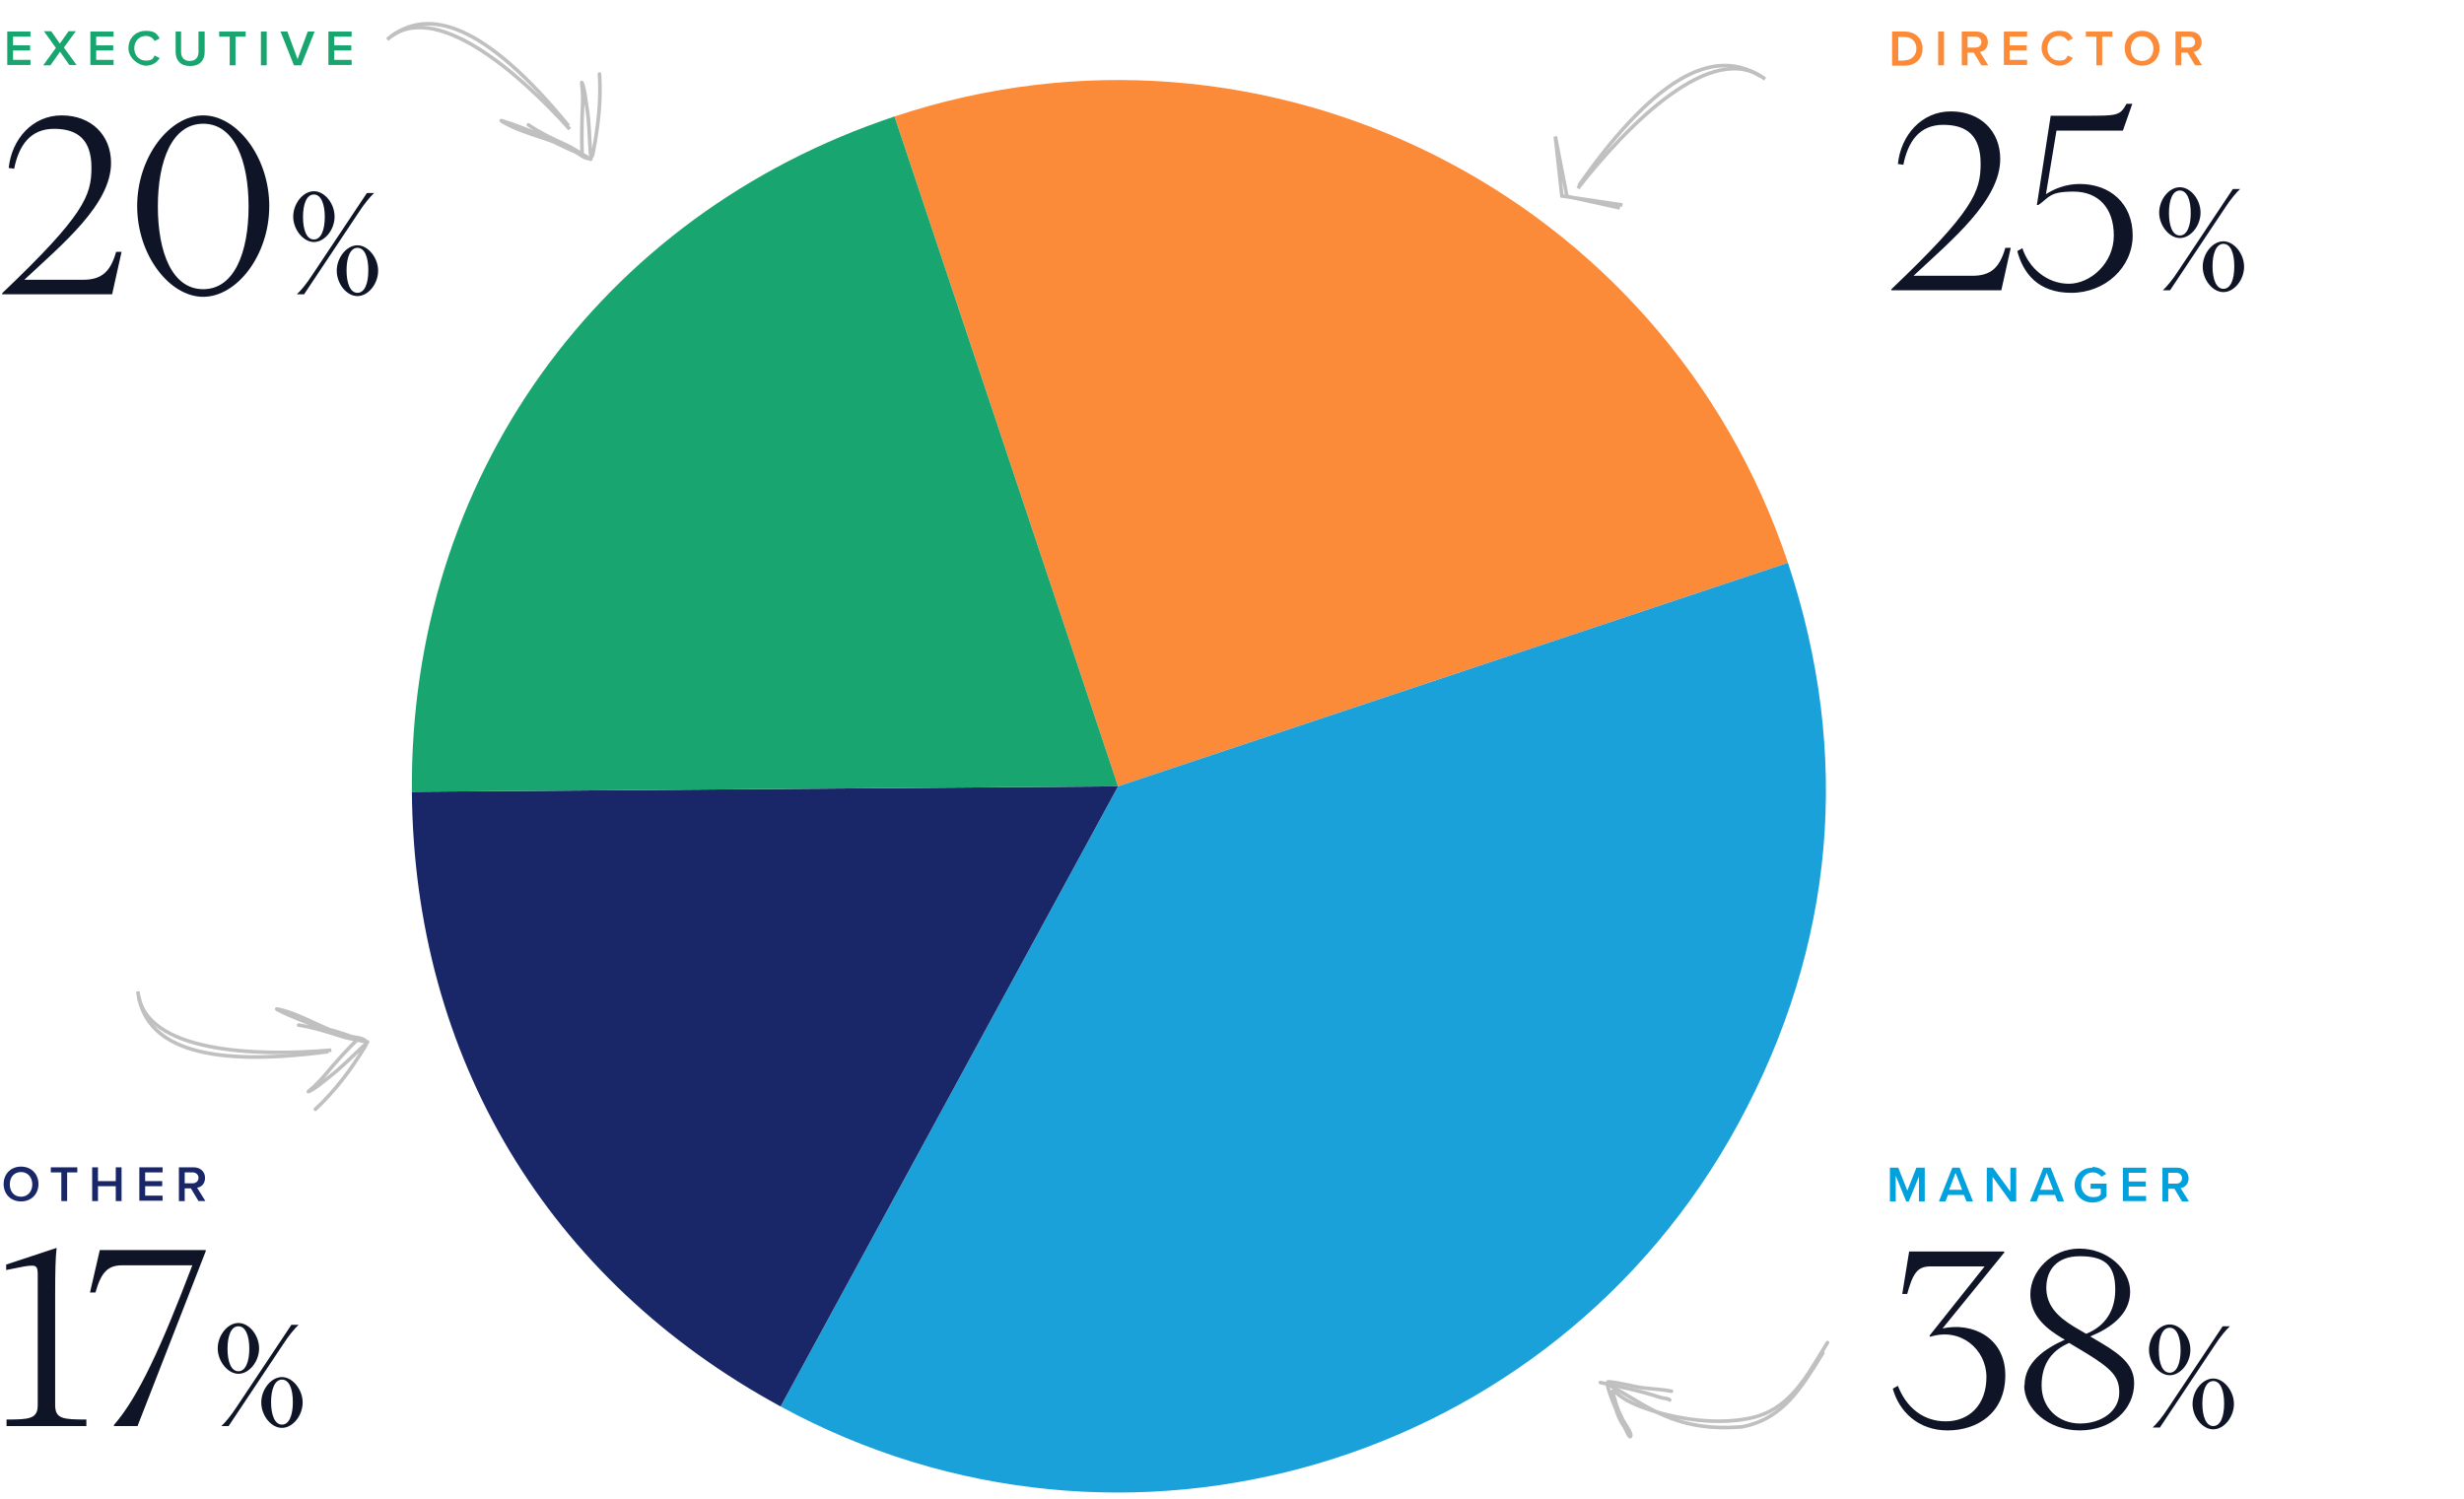 <?xml version="1.0" encoding="UTF-8"?>
<svg xmlns="http://www.w3.org/2000/svg" version="1.1" viewBox="0 0 679 413">
  <defs>
    <style>
      .cls-1 {
        fill: #fb8b39;
      }

      .cls-2 {
        fill: #01a1dd;
      }

      .cls-3 {
        fill: #192667;
      }

      .cls-4 {
        fill: #18a56f;
      }

      .cls-5 {
        isolation: isolate;
      }

      .cls-6 {
        stroke-linecap: round;
      }

      .cls-6, .cls-7 {
        fill: none;
        stroke: silver;
      }

      .cls-8 {
        fill: #1ba1da;
      }

      .cls-9 {
        fill: #0f1527;
      }
    </style>
  </defs>
  <!-- Generator: Adobe Illustrator 28.6.0, SVG Export Plug-In . SVG Version: 1.2.0 Build 709)  -->
  <g>
    <g id="Layer_1">
      <g>
        <path class="cls-1" d="M308.1,216.7l184.6-61.6C458.7,53.2,348.5-1.9,246.5,32.1h0l61.6,184.6h0Z"/>
        <path class="cls-8" d="M308.1,216.7l-93,170.9c94.4,51.4,212.6,16.5,263.9-77.9,26.7-49.1,31.3-101.6,13.7-154.6l-184.6,61.6h0Z"/>
        <path class="cls-3" d="M308.1,216.7l-194.6,1.5c.6,73.1,37.4,134.5,101.6,169.4l93-170.9h0Z"/>
        <path class="cls-4" d="M308.1,216.7l-61.6-184.6c-81.6,27.2-133.7,100.1-133,186.1l194.6-1.5Z"/>
      </g>
      <g class="cls-5">
        <g class="cls-5">
          <path class="cls-9" d="M15.2,387.2c0,3.8,2.1,4,8.6,4v1.8H1.8v-1.8c6.4,0,8.6-.2,8.6-4v-35.8c0-2.1-.3-2.6-1.6-2.6s-2.1.2-7.1,1.2v-1.5l13.9-4.6c-.3,2.8-.4,6.1-.4,13v30.5Z"/>
          <path class="cls-9" d="M33.7,348.7c-3.9,0-5.8,1.8-7.4,7.5h-1.5l2.7-11.7h29.2v.3l-18.8,48.2h-6.5v-.3c6.8-7.8,13.1-21.7,21.6-44h-19.3Z"/>
        </g>
        <g class="cls-5">
          <path class="cls-9" d="M65.7,378.6c-2.9,0-5.7-3.4-5.7-7s2.7-7,5.7-7,5.7,3.4,5.7,7-2.7,7-5.7,7ZM63,393h-2c1-.9,2.7-2.9,4.3-5.4l15-22.5h2c-1,.9-2.7,2.9-4.3,5.4l-15,22.5ZM65.7,365.5c-2,0-3,2.6-3,6.2s1,6.2,3,6.2,3-2.7,3-6.2-1-6.2-3-6.2ZM77.7,379.5c2.9,0,5.7,3.4,5.7,7s-2.7,7-5.7,7-5.7-3.4-5.7-7,2.7-7,5.7-7ZM77.7,392.6c2,0,3-2.6,3-6.2s-1-6.2-3-6.2-3,2.7-3,6.2,1,6.2,3,6.2Z"/>
        </g>
      </g>
      <g class="cls-5">
        <g class="cls-5">
          <path class="cls-9" d="M.6,81.1v-.3c22.6-21.5,24.6-26.9,24.6-34.6s-3.8-10.7-10.3-10.7-9.7,4.5-11,11l-1.5-.2c.8-7.9,6.5-14.5,14.6-14.5s13.6,5.4,13.6,13.1c0,11.4-13.3,22.3-23.9,32.2h16.2c4.9,0,7.5-2,9.1-7.7h1.5l-2.6,11.7H.6Z"/>
        </g>
        <g class="cls-5">
          <path class="cls-9" d="M56,31.8c9.3,0,18.2,11.5,18.2,25s-8.9,25-18.2,25-18.2-11.5-18.2-25,8.9-25,18.2-25ZM56,34.1c-8.6,0-12.5,10.2-12.5,22.8s3.9,22.8,12.5,22.8,12.5-10.2,12.5-22.8-3.9-22.8-12.5-22.8Z"/>
        </g>
        <g class="cls-5">
          <path class="cls-9" d="M86.5,66.7c-2.9,0-5.7-3.4-5.7-7s2.7-7,5.7-7,5.7,3.4,5.7,7-2.7,7-5.7,7ZM83.8,81.1h-2c1-.9,2.7-2.9,4.3-5.4l15-22.5h2c-1,.9-2.7,2.9-4.3,5.4l-15,22.5ZM86.5,53.6c-2,0-3,2.6-3,6.2s1,6.2,3,6.2,3-2.7,3-6.2-1-6.2-3-6.2ZM98.5,67.6c2.9,0,5.7,3.4,5.7,7s-2.7,7-5.7,7-5.7-3.4-5.7-7,2.7-7,5.7-7ZM98.5,80.7c2,0,3-2.6,3-6.2s-1-6.2-3-6.2-3,2.7-3,6.2,1,6.2,3,6.2Z"/>
        </g>
      </g>
      <g class="cls-5">
        <g class="cls-5">
          <path class="cls-9" d="M521.2,80v-.3c22.6-21.5,24.6-26.9,24.6-34.6s-3.8-10.7-10.3-10.7-9.7,4.5-11,11l-1.5-.2c.8-7.9,6.5-14.5,14.6-14.5s13.6,5.4,13.6,13.1c0,11.4-13.3,22.3-23.9,32.2h16.2c4.9,0,7.5-2,9.1-7.7h1.5l-2.6,11.7h-30.3Z"/>
        </g>
        <g class="cls-5">
          <path class="cls-9" d="M586.2,28.6h1.4l-2.6,7.4h-18.3l-2.9,17.5c2.2-1.4,5.4-2.8,9.3-2.8,8.4,0,14.6,5.4,14.6,14.2s-7.6,15.8-16.9,15.8-13.3-5.5-14.9-11.5l1.4-.8c1.8,5.5,6.8,9.8,12.8,9.8s12.4-5.7,12.4-13.3-4.3-12.1-11.1-12.1-6.6,1.6-9.7,3.7h-.4c0,0,3.8-24.6,3.8-24.6h9.6c8.8,0,9.5,0,11.3-3.3Z"/>
        </g>
        <g class="cls-5">
          <path class="cls-9" d="M600.7,65.6c-2.9,0-5.7-3.4-5.7-7s2.7-7,5.7-7,5.7,3.4,5.7,7-2.7,7-5.7,7ZM598,80h-2c1-.9,2.7-2.9,4.3-5.4l15-22.5h2c-1,.9-2.7,2.9-4.3,5.4l-15,22.5ZM600.7,52.5c-2,0-3,2.6-3,6.2s1,6.2,3,6.2,3-2.7,3-6.2-1-6.2-3-6.2ZM612.7,66.5c2.9,0,5.7,3.4,5.7,7s-2.7,7-5.7,7-5.7-3.4-5.7-7,2.7-7,5.7-7ZM612.7,79.6c2,0,3-2.6,3-6.2s-1-6.2-3-6.2-3,2.7-3,6.2,1,6.2,3,6.2Z"/>
        </g>
      </g>
      <g class="cls-5">
        <g class="cls-5">
          <path class="cls-9" d="M525.6,356.6h-1.4l1.9-11.7h26.2v.3l-17,20.9c8.2-1.8,17.3,2.5,17.3,12.9s-7.7,15.2-15.9,15.2-13.4-5.3-15.1-11.5l1.4-.8c2.2,5.7,6.7,9.8,13.2,9.8s11.2-4.6,11.2-12.2-7.1-13.8-15.5-11.1l-.2-.3,15.2-19.1h-14.9c-3.8,0-4.9,2.1-6.5,7.8Z"/>
          <path class="cls-9" d="M557.9,381.8c0-6.2,5.3-10,11.1-12.6l-.7-.4c-3.8-2.3-8.8-5.8-8.8-12.1s5.8-12.6,13.5-12.6,14,5.6,14,11.9-5.6,10.1-11,12.3l3.2,1.9c5.9,3.5,8.9,6.4,8.9,11,0,7.3-6.3,13-15,13s-15.3-6-15.3-12.4ZM584,383.7c0-4.2-2-6.4-8.8-10.6l-5-3c-4.5,1.9-7.6,5.5-7.6,11.7s4.6,10.5,10.6,10.5,10.8-3.5,10.8-8.5ZM574.8,367.6c3.9-1.5,8.1-5,8.1-12.2s-3.4-9.2-9.8-9.2-9.2,3.9-9.2,8.7,3,7.9,7.6,10.7l3.4,2Z"/>
        </g>
        <g class="cls-5">
          <path class="cls-9" d="M597.9,379c-2.9,0-5.7-3.4-5.7-7s2.7-7,5.7-7,5.7,3.4,5.7,7-2.7,7-5.7,7ZM595.2,393.4h-2c1-.9,2.7-2.9,4.3-5.4l15-22.5h2c-1,.9-2.7,2.9-4.3,5.4l-15,22.5ZM597.9,365.9c-2,0-3,2.6-3,6.2s1,6.2,3,6.2,3-2.7,3-6.2-1-6.2-3-6.2ZM609.9,379.9c2.9,0,5.7,3.4,5.7,7s-2.7,7-5.7,7-5.7-3.4-5.7-7,2.7-7,5.7-7ZM609.9,393c2,0,3-2.6,3-6.2s-1-6.2-3-6.2-3,2.7-3,6.2,1,6.2,3,6.2Z"/>
        </g>
      </g>
      <path class="cls-7" d="M446.4,57.3l-14.6-3.2-3.2-16.5,1.8,16.4,16.7,2.5"/>
      <path class="cls-7" d="M486.4,21.8c-14.5-11.2-38,12.7-51.6,30.1"/>
      <path class="cls-7" d="M485.1,21c-11.6-7.3-27.3-2.3-50,30.1"/>
      <path class="cls-7" d="M106.7,10.9c12.8-11.5,36.5,9.3,50.3,24.7"/>
      <path class="cls-7" d="M107.8,10c10.3-7.6,25.4-4,48.9,24.7"/>
      <path class="cls-6" d="M145.6,34.4c3.2,2.2,6.4,3.7,9.9,5.3,2.3,1,4.4,2.5,6.5,3.7,0,0,.7.6.8.5.2-.5,0-1.3-.1-1.8-.3-4.3-.3-8.4-1-12.7-.4-2.3-.5-4.5-1.3-6.6-.2-.6,0,1.4.1,2,.2,2.7,0,5.3-.1,8-.1,3.2-.1,6.3,0,9.5,0,.7-7.1-2.9-7.8-3.2-3.5-2-7.2-3.3-10.9-4.7-1-.4-2-.6-3-1s-.5,0-.1.2c6.5,3.8,14.4,4.6,20.7,8.7,1.5,1,3.6,2.5,4.1,0,1.4-7.2,2.3-14.6,1.8-21.9"/>
      <path class="cls-7" d="M38,273.2c1.5,17,32.8,18,53.3,16.2"/>
      <path class="cls-7" d="M38.2,274.6c2.3,12.5,15.7,20.1,52.3,15.2"/>
      <path class="cls-6" d="M82.3,282.5c3.8.6,7.2,1.6,10.8,2.8,2.4.8,4.8,1.2,7.3,1.7,0,0,.9,0,.9.2-.2.4-1,.9-1.3,1.2-3.1,2.9-6,5.9-9.4,8.5-1.8,1.4-3.4,2.9-5.5,3.9-.6.3,1-.9,1.5-1.4,1.9-1.8,3.6-3.9,5.3-5.9,2.1-2.4,4.2-4.7,6.5-6.9.5-.5-7.1-2.8-7.8-2.9-3.9-.9-7.5-2.5-11.1-4-1-.4-1.9-.9-2.9-1.4-.5-.2-.5-.3,0-.2,7.3,1.6,13.6,6.5,21,7.7,1.8.3,4.3.6,2.9,2.8-3.8,6.2-8.2,12.1-13.6,17.1"/>
      <path class="cls-6" d="M503.6,370c-5.8,9.3-10.3,18.7-21.7,20.9-8.6,1.7-18.7.4-27.1-2.3-3.6-1.2-6.6-2.4-9.5-4.8-1.8-1.5-.5.9-.2,2.2.4,1.9,1.3,3.6,2.1,5.3.4.7,2.4,3.6,2.2,4.4-.3,1.1-1.3-1.8-1.9-2.7-1.1-1.5-1.7-3.1-2.3-4.9-.3-.7-3.1-7.3-2-7.3,3.2.2,6.5,1.3,9.7,1.7,2.6.3,5.2.4,7.7.9"/>
      <path class="cls-6" d="M502.3,372.9c-5.8,9.3-10.8,18.1-22.2,20.3-19.1,1.6-26.6-6.3-36.8-11.5"/>
      <path class="cls-6" d="M441,381c5.5,1.2,11.1,2.3,16.5,4.1.8.3,2.1.2,2.6.7"/>
      <g class="cls-5">
        <g class="cls-5">
          <path class="cls-1" d="M521.4,8.7h3.5c2.9,0,4.9,1.9,4.9,4.7s-2,4.7-4.9,4.7h-3.5v-9.3ZM524.9,16.6c2,0,3.2-1.5,3.2-3.2s-1.1-3.2-3.2-3.2h-1.8v6.5h1.8Z"/>
          <path class="cls-1" d="M534.1,8.7h1.6v9.3h-1.6v-9.3Z"/>
          <path class="cls-1" d="M543.8,14.5h-1.6v3.5h-1.6v-9.3h4.1c1.8,0,3.1,1.2,3.1,2.9s-1.1,2.6-2.2,2.7l2.3,3.7h-1.9l-2.1-3.5ZM544.4,10.1h-2.2v3h2.2c.9,0,1.6-.6,1.6-1.5s-.7-1.5-1.6-1.5Z"/>
          <path class="cls-1" d="M552.2,8.7h6.4v1.4h-4.8v2.4h4.7v1.4h-4.7v2.6h4.8v1.4h-6.4v-9.3Z"/>
          <path class="cls-1" d="M562.6,13.3c0-2.9,2.1-4.8,4.8-4.8s3.1,1,3.8,2.1l-1.4.7c-.4-.8-1.3-1.4-2.4-1.4-1.8,0-3.2,1.4-3.2,3.4s1.4,3.4,3.2,3.4,2-.6,2.4-1.4l1.4.7c-.7,1.1-1.9,2.1-3.8,2.1s-4.8-2-4.8-4.8Z"/>
          <path class="cls-1" d="M577.6,10.1h-2.8v-1.4h7.3v1.4h-2.8v7.9h-1.6v-7.9Z"/>
          <path class="cls-1" d="M590.3,8.5c2.8,0,4.8,2,4.8,4.8s-2,4.8-4.8,4.8-4.8-2-4.8-4.8,2-4.8,4.8-4.8ZM590.3,10c-1.9,0-3.1,1.4-3.1,3.4s1.2,3.4,3.1,3.4,3.1-1.5,3.1-3.4-1.2-3.4-3.1-3.4Z"/>
          <path class="cls-1" d="M602.7,14.5h-1.6v3.5h-1.6v-9.3h4.1c1.8,0,3.1,1.2,3.1,2.9s-1.1,2.6-2.2,2.7l2.3,3.7h-1.9l-2.1-3.5ZM603.3,10.1h-2.2v3h2.2c.9,0,1.6-.6,1.6-1.5s-.7-1.5-1.6-1.5Z"/>
        </g>
      </g>
      <g class="cls-5">
        <g class="cls-5">
          <path class="cls-4" d="M2,8.7h6.4v1.4H3.6v2.4h4.7v1.4H3.6v2.6h4.8v1.4H2v-9.3Z"/>
          <path class="cls-4" d="M16.5,14.3l-2.6,3.7h-2l3.5-4.8-3.3-4.6h2l2.4,3.4,2.4-3.4h2l-3.3,4.5,3.5,4.8h-2l-2.6-3.7Z"/>
          <path class="cls-4" d="M24.9,8.7h6.4v1.4h-4.8v2.4h4.7v1.4h-4.7v2.6h4.8v1.4h-6.4v-9.3Z"/>
          <path class="cls-4" d="M35.4,13.3c0-2.9,2.1-4.8,4.8-4.8s3.1,1,3.8,2.1l-1.4.7c-.4-.8-1.3-1.4-2.4-1.4-1.8,0-3.2,1.4-3.2,3.4s1.4,3.4,3.2,3.4,2-.6,2.4-1.4l1.4.7c-.7,1.1-1.9,2.1-3.8,2.1s-4.8-2-4.8-4.8Z"/>
          <path class="cls-4" d="M48.2,8.7h1.7v5.6c0,1.5.8,2.5,2.4,2.5s2.4-1,2.4-2.5v-5.6h1.7v5.6c0,2.3-1.3,3.9-4,3.9s-4-1.6-4-3.9v-5.7Z"/>
          <path class="cls-4" d="M63.2,10.1h-2.8v-1.4h7.3v1.4h-2.8v7.9h-1.6v-7.9Z"/>
          <path class="cls-4" d="M71.9,8.7h1.6v9.3h-1.6v-9.3Z"/>
          <path class="cls-4" d="M77.3,8.7h1.9l2.8,7.6,2.8-7.6h1.9l-3.7,9.3h-2l-3.7-9.3Z"/>
          <path class="cls-4" d="M90.5,8.7h6.4v1.4h-4.8v2.4h4.7v1.4h-4.7v2.6h4.8v1.4h-6.4v-9.3Z"/>
        </g>
      </g>
      <g class="cls-5">
        <g class="cls-5">
          <path class="cls-3" d="M5.8,321.5c2.8,0,4.8,2,4.8,4.8s-2,4.8-4.8,4.8-4.8-2-4.8-4.8,2-4.8,4.8-4.8ZM5.8,323c-1.9,0-3.1,1.4-3.1,3.4s1.2,3.4,3.1,3.4,3.1-1.5,3.1-3.4-1.2-3.4-3.1-3.4Z"/>
          <path class="cls-3" d="M16.8,323.1h-2.8v-1.4h7.3v1.4h-2.8v7.9h-1.6v-7.9Z"/>
          <path class="cls-3" d="M31.9,326.9h-4.9v4.1h-1.6v-9.3h1.6v3.8h4.9v-3.8h1.6v9.3h-1.6v-4.1Z"/>
          <path class="cls-3" d="M38.4,321.7h6.4v1.4h-4.8v2.4h4.7v1.4h-4.7v2.6h4.8v1.4h-6.4v-9.3Z"/>
          <path class="cls-3" d="M52.5,327.5h-1.6v3.5h-1.6v-9.3h4.1c1.8,0,3.1,1.2,3.1,2.9s-1.1,2.6-2.2,2.7l2.3,3.7h-1.9l-2.1-3.5ZM53.1,323.1h-2.2v3h2.2c.9,0,1.6-.6,1.6-1.5s-.7-1.5-1.6-1.5Z"/>
        </g>
      </g>
      <g class="cls-5">
        <g class="cls-5">
          <path class="cls-2" d="M528.9,324l-2.9,7.1h-.7l-2.9-7.1v7.1h-1.6v-9.3h2.3l2.5,6.3,2.5-6.3h2.3v9.3h-1.6v-7.1Z"/>
          <path class="cls-2" d="M541.2,329.3h-4.4l-.7,1.8h-1.8l3.7-9.3h2l3.7,9.3h-1.8l-.7-1.8ZM537.2,327.9h3.5l-1.8-4.7-1.8,4.7Z"/>
          <path class="cls-2" d="M549.1,324.3v6.8h-1.6v-9.3h1.7l4.8,6.6v-6.6h1.6v9.3h-1.6l-4.9-6.8Z"/>
          <path class="cls-2" d="M566.3,329.3h-4.4l-.7,1.8h-1.8l3.7-9.3h2l3.7,9.3h-1.8l-.7-1.8ZM562.3,327.9h3.5l-1.8-4.7-1.8,4.7Z"/>
          <path class="cls-2" d="M576.6,321.6c1.8,0,3,.9,3.8,1.9l-1.3.8c-.5-.7-1.4-1.2-2.4-1.2-1.8,0-3.2,1.4-3.2,3.4s1.4,3.4,3.2,3.4,1.8-.4,2.2-.8v-1.5h-2.8v-1.4h4.4v3.5c-.9,1-2.2,1.7-3.9,1.7-2.7,0-4.9-1.9-4.9-4.8s2.2-4.8,4.9-4.8Z"/>
          <path class="cls-2" d="M585,321.8h6.4v1.4h-4.8v2.4h4.7v1.4h-4.7v2.6h4.8v1.4h-6.4v-9.3Z"/>
          <path class="cls-2" d="M599.1,327.6h-1.6v3.5h-1.6v-9.3h4.1c1.8,0,3.1,1.2,3.1,2.9s-1.1,2.6-2.2,2.7l2.3,3.7h-1.9l-2.1-3.5ZM599.7,323.2h-2.2v3h2.2c.9,0,1.6-.6,1.6-1.5s-.7-1.5-1.6-1.5Z"/>
        </g>
      </g>
    </g>
  </g>
</svg>